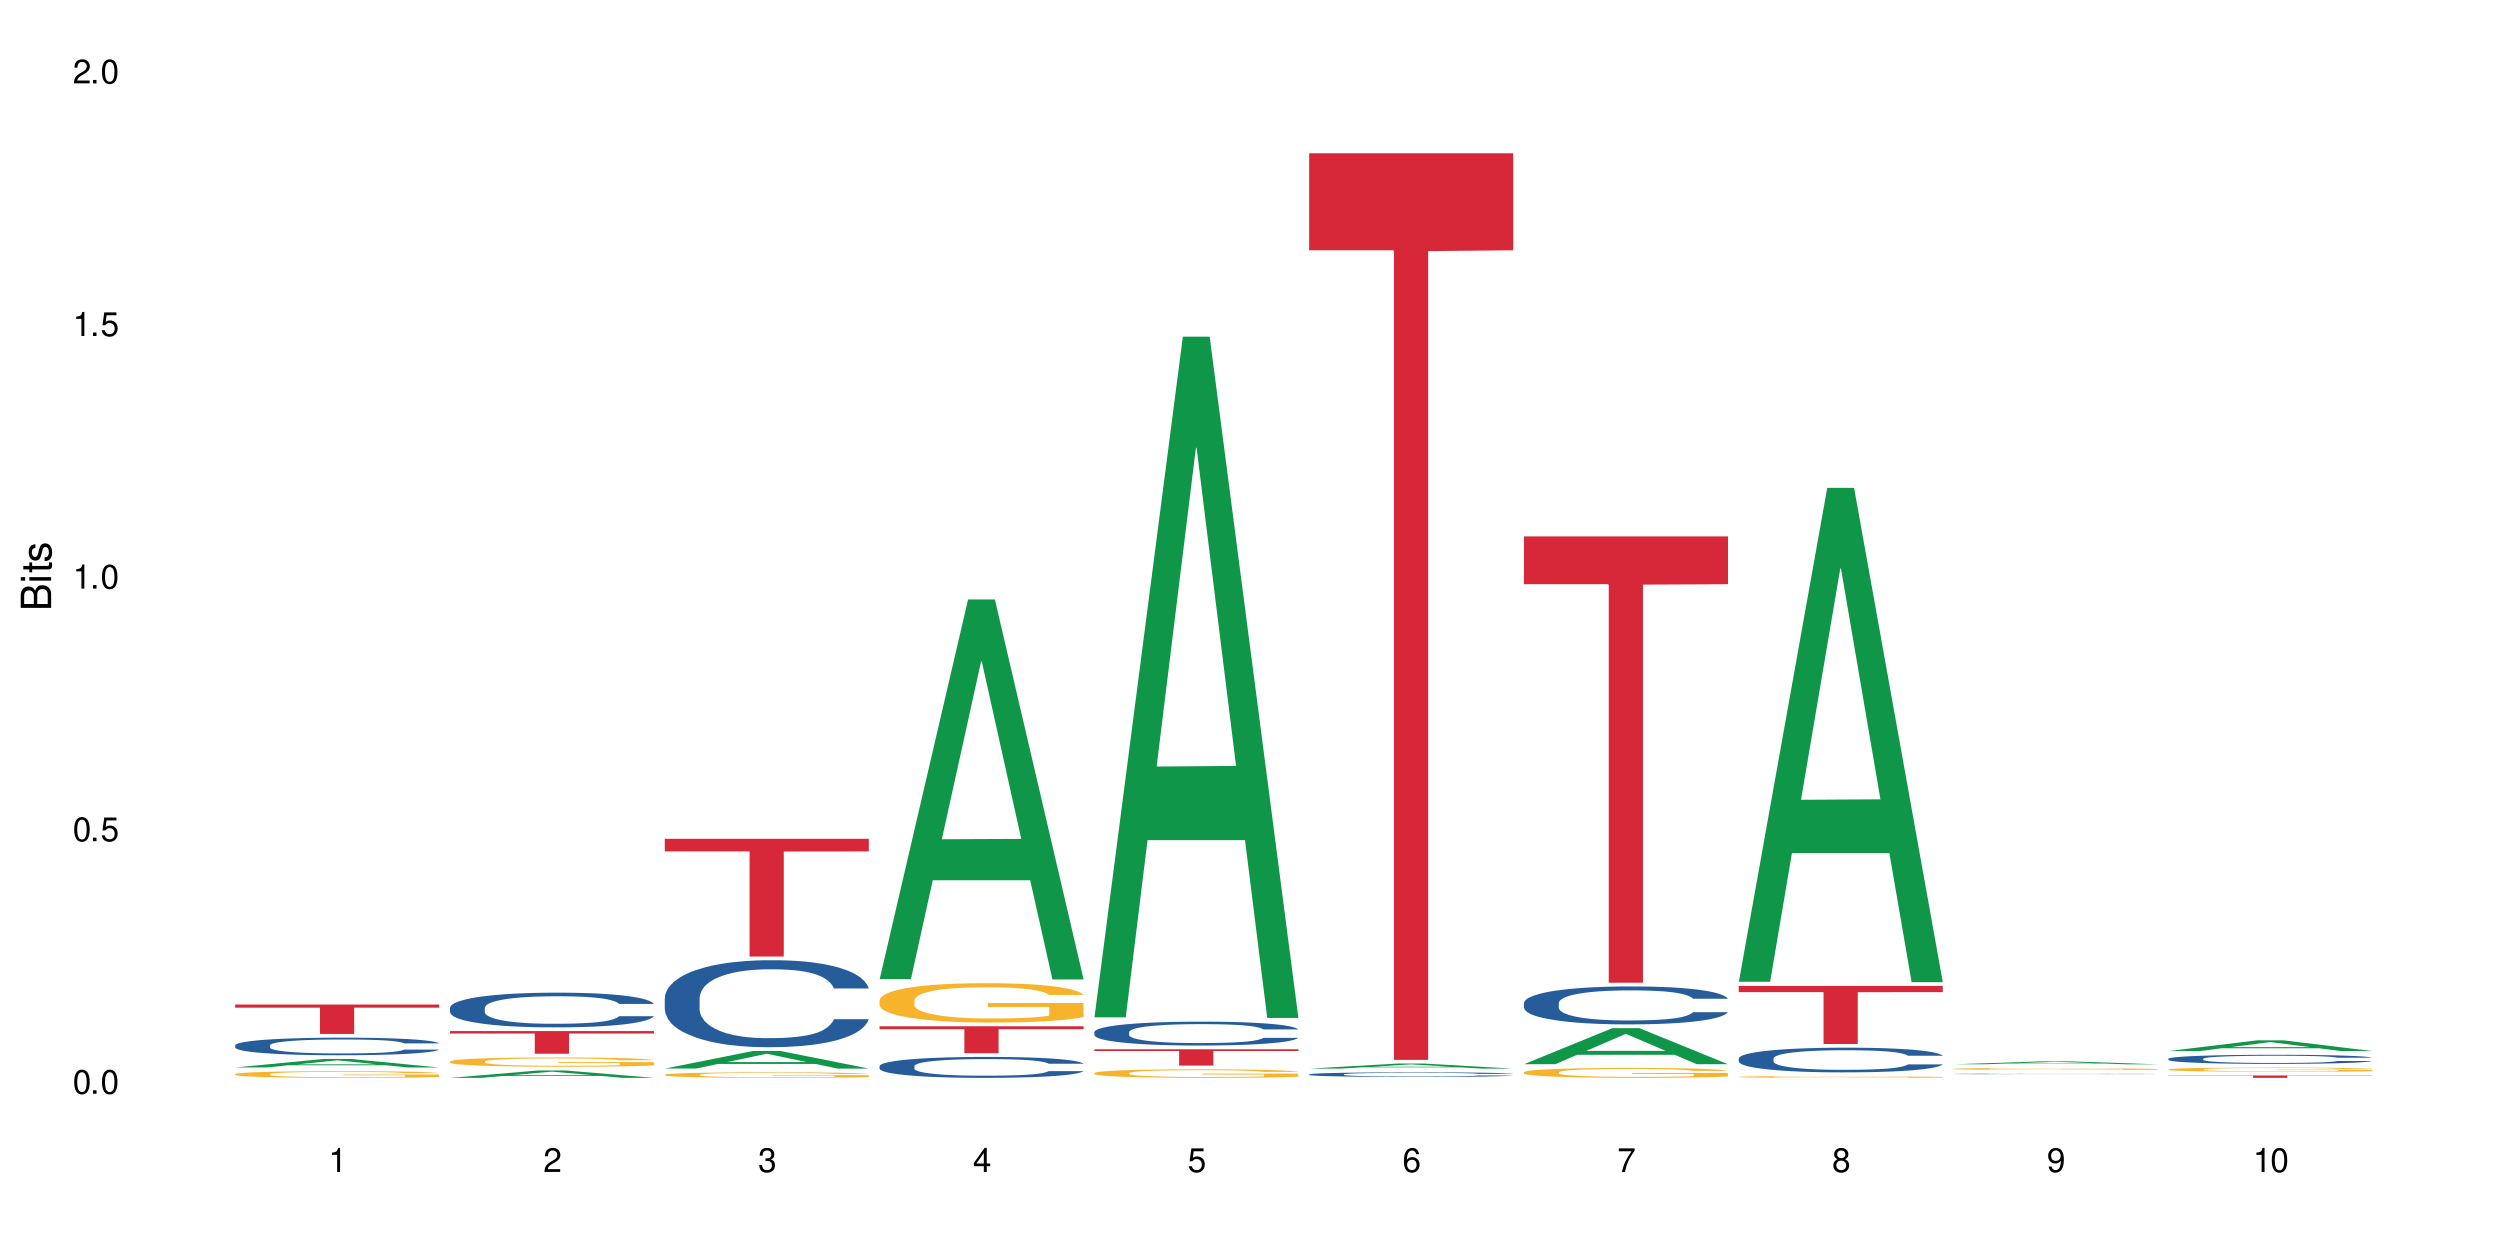 <?xml version="1.0" encoding="UTF-8"?>
<svg xmlns="http://www.w3.org/2000/svg" xmlns:xlink="http://www.w3.org/1999/xlink" width="720" height="360" viewBox="0 0 720 360">
<defs>
<g>
<g id="glyph-0-0">
</g>
<g id="glyph-0-1">
<path d="M 2.641 -6.938 C 2 -6.938 1.422 -6.656 1.078 -6.172 C 0.641 -5.562 0.406 -4.641 0.406 -3.359 C 0.406 -1.016 1.188 0.219 2.641 0.219 C 4.078 0.219 4.859 -1.016 4.859 -3.297 C 4.859 -4.641 4.656 -5.547 4.203 -6.172 C 3.844 -6.656 3.281 -6.938 2.641 -6.938 Z M 2.641 -6.188 C 3.547 -6.188 4 -5.25 4 -3.375 C 4 -1.406 3.562 -0.484 2.625 -0.484 C 1.734 -0.484 1.281 -1.438 1.281 -3.344 C 1.281 -5.25 1.734 -6.188 2.641 -6.188 Z M 2.641 -6.188 "/>
</g>
<g id="glyph-0-2">
<path d="M 1.828 -1 L 0.828 -1 L 0.828 0 L 1.828 0 Z M 1.828 -1 "/>
</g>
<g id="glyph-0-3">
<path d="M 4.562 -6.797 L 1.062 -6.797 L 0.547 -3.094 L 1.328 -3.094 C 1.719 -3.562 2.047 -3.734 2.578 -3.734 C 3.484 -3.734 4.062 -3.109 4.062 -2.094 C 4.062 -1.125 3.484 -0.531 2.578 -0.531 C 1.828 -0.531 1.375 -0.906 1.188 -1.672 L 0.328 -1.672 C 0.453 -1.109 0.547 -0.844 0.75 -0.594 C 1.125 -0.078 1.828 0.219 2.594 0.219 C 3.969 0.219 4.922 -0.781 4.922 -2.219 C 4.922 -3.562 4.031 -4.484 2.719 -4.484 C 2.25 -4.484 1.859 -4.359 1.469 -4.062 L 1.734 -5.969 L 4.562 -5.969 Z M 4.562 -6.797 "/>
</g>
<g id="glyph-0-4">
<path d="M 2.484 -4.938 L 2.484 0 L 3.328 0 L 3.328 -6.938 L 2.766 -6.938 C 2.469 -5.875 2.281 -5.734 0.984 -5.562 L 0.984 -4.938 Z M 2.484 -4.938 "/>
</g>
<g id="glyph-0-5">
<path d="M 4.859 -0.828 L 1.281 -0.828 C 1.359 -1.406 1.672 -1.781 2.5 -2.281 L 3.469 -2.828 C 4.406 -3.344 4.906 -4.062 4.906 -4.906 C 4.906 -5.484 4.672 -6.031 4.266 -6.406 C 3.859 -6.766 3.375 -6.938 2.719 -6.938 C 1.859 -6.938 1.219 -6.625 0.844 -6.031 C 0.609 -5.672 0.5 -5.234 0.484 -4.531 L 1.328 -4.531 C 1.359 -5.016 1.406 -5.281 1.531 -5.516 C 1.75 -5.938 2.188 -6.203 2.703 -6.203 C 3.469 -6.203 4.031 -5.641 4.031 -4.891 C 4.031 -4.344 3.719 -3.859 3.125 -3.516 L 2.234 -3 C 0.812 -2.172 0.406 -1.531 0.328 -0.016 L 4.859 -0.016 Z M 4.859 -0.828 "/>
</g>
<g id="glyph-0-6">
<path d="M 2.125 -3.188 L 2.578 -3.188 C 3.5 -3.188 3.984 -2.766 3.984 -1.922 C 3.984 -1.062 3.469 -0.531 2.594 -0.531 C 1.656 -0.531 1.203 -1 1.156 -2.016 L 0.312 -2.016 C 0.344 -1.453 0.438 -1.094 0.609 -0.781 C 0.953 -0.109 1.625 0.219 2.547 0.219 C 3.953 0.219 4.859 -0.625 4.859 -1.938 C 4.859 -2.828 4.516 -3.297 3.703 -3.594 C 4.344 -3.844 4.656 -4.328 4.656 -5.031 C 4.656 -6.219 3.875 -6.938 2.578 -6.938 C 1.203 -6.938 0.484 -6.172 0.453 -4.703 L 1.297 -4.703 C 1.312 -5.125 1.344 -5.359 1.453 -5.578 C 1.641 -5.969 2.062 -6.203 2.594 -6.203 C 3.344 -6.203 3.797 -5.75 3.797 -5 C 3.797 -4.516 3.609 -4.219 3.25 -4.047 C 3.016 -3.953 2.703 -3.922 2.125 -3.906 Z M 2.125 -3.188 "/>
</g>
<g id="glyph-0-7">
<path d="M 3.141 -1.672 L 3.141 0 L 3.984 0 L 3.984 -1.672 L 4.984 -1.672 L 4.984 -2.438 L 3.984 -2.438 L 3.984 -6.938 L 3.359 -6.938 L 0.266 -2.578 L 0.266 -1.672 Z M 3.141 -2.438 L 1 -2.438 L 3.141 -5.5 Z M 3.141 -2.438 "/>
</g>
<g id="glyph-0-8">
<path d="M 4.781 -5.125 C 4.609 -6.266 3.891 -6.938 2.844 -6.938 C 2.094 -6.938 1.422 -6.578 1.031 -5.953 C 0.594 -5.266 0.406 -4.422 0.406 -3.172 C 0.406 -2 0.578 -1.25 0.984 -0.641 C 1.359 -0.078 1.953 0.219 2.703 0.219 C 3.984 0.219 4.922 -0.75 4.922 -2.094 C 4.922 -3.375 4.062 -4.281 2.844 -4.281 C 2.172 -4.281 1.641 -4.031 1.281 -3.516 C 1.281 -5.234 1.828 -6.188 2.797 -6.188 C 3.391 -6.188 3.797 -5.797 3.938 -5.125 Z M 2.734 -3.531 C 3.547 -3.531 4.062 -2.953 4.062 -2.031 C 4.062 -1.156 3.484 -0.531 2.703 -0.531 C 1.922 -0.531 1.328 -1.188 1.328 -2.078 C 1.328 -2.938 1.906 -3.531 2.734 -3.531 Z M 2.734 -3.531 "/>
</g>
<g id="glyph-0-9">
<path d="M 4.984 -6.797 L 0.438 -6.797 L 0.438 -5.969 L 4.109 -5.969 C 2.5 -3.656 1.828 -2.234 1.328 0 L 2.219 0 C 2.594 -2.172 3.453 -4.047 4.984 -6.094 Z M 4.984 -6.797 "/>
</g>
<g id="glyph-0-10">
<path d="M 3.75 -3.656 C 4.469 -4.094 4.688 -4.438 4.688 -5.078 C 4.688 -6.172 3.844 -6.938 2.641 -6.938 C 1.438 -6.938 0.594 -6.172 0.594 -5.094 C 0.594 -4.438 0.812 -4.094 1.516 -3.656 C 0.734 -3.266 0.359 -2.703 0.359 -1.922 C 0.359 -0.656 1.281 0.219 2.641 0.219 C 3.984 0.219 4.922 -0.656 4.922 -1.922 C 4.922 -2.703 4.531 -3.266 3.75 -3.656 Z M 2.641 -6.188 C 3.359 -6.188 3.812 -5.75 3.812 -5.062 C 3.812 -4.406 3.344 -3.984 2.641 -3.984 C 1.922 -3.984 1.453 -4.406 1.453 -5.078 C 1.453 -5.75 1.922 -6.188 2.641 -6.188 Z M 2.641 -3.266 C 3.484 -3.266 4.062 -2.719 4.062 -1.906 C 4.062 -1.078 3.484 -0.531 2.625 -0.531 C 1.797 -0.531 1.219 -1.094 1.219 -1.906 C 1.219 -2.719 1.781 -3.266 2.641 -3.266 Z M 2.641 -3.266 "/>
</g>
<g id="glyph-0-11">
<path d="M 0.516 -1.578 C 0.672 -0.453 1.406 0.219 2.438 0.219 C 3.188 0.219 3.859 -0.141 4.266 -0.766 C 4.688 -1.453 4.891 -2.297 4.891 -3.547 C 4.891 -4.719 4.703 -5.453 4.312 -6.078 C 3.938 -6.641 3.344 -6.938 2.594 -6.938 C 1.297 -6.938 0.359 -5.969 0.359 -4.625 C 0.359 -3.344 1.234 -2.453 2.453 -2.453 C 3.094 -2.453 3.578 -2.672 4.016 -3.203 C 4 -1.484 3.469 -0.531 2.5 -0.531 C 1.906 -0.531 1.484 -0.906 1.359 -1.578 Z M 2.578 -6.203 C 3.375 -6.203 3.969 -5.531 3.969 -4.641 C 3.969 -3.797 3.391 -3.188 2.547 -3.188 C 1.734 -3.188 1.234 -3.766 1.234 -4.688 C 1.234 -5.562 1.797 -6.203 2.578 -6.203 Z M 2.578 -6.203 "/>
</g>
<g id="glyph-1-0">
</g>
<g id="glyph-1-1">
<path d="M 0 -0.953 L 0 -4.891 C 0 -5.719 -0.234 -6.344 -0.734 -6.797 C -1.188 -7.234 -1.812 -7.469 -2.5 -7.469 C -3.547 -7.469 -4.188 -7 -4.625 -5.875 C -4.984 -6.688 -5.625 -7.094 -6.531 -7.094 C -7.172 -7.094 -7.734 -6.859 -8.141 -6.391 C -8.562 -5.922 -8.75 -5.344 -8.75 -4.5 L -8.75 -0.953 Z M -4.984 -2.062 L -7.766 -2.062 L -7.766 -4.219 C -7.766 -4.844 -7.688 -5.203 -7.453 -5.5 C -7.219 -5.812 -6.859 -5.969 -6.375 -5.969 C -5.891 -5.969 -5.531 -5.812 -5.297 -5.5 C -5.062 -5.203 -4.984 -4.844 -4.984 -4.219 Z M -0.984 -2.062 L -4 -2.062 L -4 -4.781 C -4 -5.766 -3.438 -6.359 -2.484 -6.359 C -1.547 -6.359 -0.984 -5.766 -0.984 -4.781 Z M -0.984 -2.062 "/>
</g>
<g id="glyph-1-2">
<path d="M -6.281 -1.797 L -6.281 -0.797 L 0 -0.797 L 0 -1.797 Z M -8.75 -1.797 L -8.75 -0.797 L -7.484 -0.797 L -7.484 -1.797 Z M -8.75 -1.797 "/>
</g>
<g id="glyph-1-3">
<path d="M -6.281 -3.047 L -6.281 -2.016 L -8.016 -2.016 L -8.016 -1.016 L -6.281 -1.016 L -6.281 -0.172 L -5.469 -0.172 L -5.469 -1.016 L -0.719 -1.016 C -0.078 -1.016 0.281 -1.453 0.281 -2.234 C 0.281 -2.5 0.25 -2.719 0.188 -3.047 L -0.641 -3.047 C -0.609 -2.906 -0.594 -2.766 -0.594 -2.562 C -0.594 -2.141 -0.719 -2.016 -1.156 -2.016 L -5.469 -2.016 L -5.469 -3.047 Z M -6.281 -3.047 "/>
</g>
<g id="glyph-1-4">
<path d="M -4.531 -5.25 C -5.766 -5.25 -6.469 -4.422 -6.469 -2.969 C -6.469 -1.516 -5.719 -0.562 -4.547 -0.562 C -3.562 -0.562 -3.094 -1.062 -2.734 -2.562 L -2.516 -3.484 C -2.344 -4.188 -2.094 -4.469 -1.641 -4.469 C -1.047 -4.469 -0.641 -3.875 -0.641 -3 C -0.641 -2.453 -0.797 -2 -1.062 -1.75 C -1.25 -1.594 -1.422 -1.531 -1.875 -1.469 L -1.875 -0.406 C -0.422 -0.453 0.281 -1.266 0.281 -2.922 C 0.281 -4.5 -0.5 -5.516 -1.719 -5.516 C -2.656 -5.516 -3.172 -4.984 -3.469 -3.734 L -3.703 -2.766 C -3.891 -1.953 -4.156 -1.609 -4.594 -1.609 C -5.188 -1.609 -5.547 -2.125 -5.547 -2.938 C -5.547 -3.75 -5.203 -4.172 -4.531 -4.203 Z M -4.531 -5.25 "/>
</g>
</g>
</defs>
<rect x="-72" y="-36" width="864" height="432" fill="rgb(100%, 100%, 100%)" fill-opacity="1"/>
<path fill-rule="nonzero" fill="rgb(6.275%, 58.824%, 28.235%)" fill-opacity="1" d="M 67.73 307.434 L 67.793 307.43 L 93.223 304.977 L 100.945 304.977 L 126.5 307.434 L 117.52 307.434 L 111.117 306.793 L 83.051 306.793 L 76.773 307.434 L 67.73 307.434 L 85.75 306.527 L 108.543 306.527 L 97.176 305.379 L 97.051 305.379 L 96.926 305.383 L 85.688 306.527 L 85.75 306.527 Z M 67.73 307.434 "/>
<path fill-rule="nonzero" fill="rgb(14.51%, 36.078%, 60%)" fill-opacity="1" d="M 67.73 301.051 L 67.801 301.047 L 67.801 300.938 L 68.02 300.762 L 68.52 300.539 L 69.02 300.387 L 70.312 300.113 L 72.102 299.852 L 73.965 299.648 L 75.328 299.527 L 76.547 299.434 L 79.34 299.262 L 81.133 299.176 L 83.066 299.098 L 85.434 299.02 L 87.152 298.973 L 91.023 298.898 L 93.891 298.867 L 96.113 298.852 L 100.914 298.852 L 103.781 298.871 L 105.859 298.895 L 108.152 298.93 L 110.086 298.973 L 113.457 299.074 L 116.465 299.203 L 117.828 299.277 L 119.977 299.422 L 121.625 299.559 L 122.773 299.68 L 124.062 299.852 L 125.207 300.059 L 126.07 300.293 L 126.5 300.492 L 116.465 300.492 L 115.965 300.309 L 115.391 300.164 L 114.316 299.977 L 113.238 299.84 L 111.734 299.707 L 110.375 299.621 L 108.512 299.531 L 106.863 299.477 L 105.141 299.434 L 103.492 299.406 L 100.34 299.379 L 96.684 299.379 L 95.324 299.387 L 92.527 299.426 L 91.023 299.457 L 88.871 299.523 L 87.367 299.582 L 85.578 299.676 L 84.359 299.754 L 82.852 299.875 L 81.777 299.98 L 80.559 300.133 L 79.844 300.246 L 79.199 300.379 L 78.625 300.531 L 78.195 300.691 L 77.906 300.863 L 77.766 301.027 L 77.766 301.746 L 77.906 301.91 L 78.266 302.105 L 79.199 302.387 L 80.559 302.633 L 82.137 302.828 L 83.641 302.965 L 84.5 303.031 L 85.648 303.105 L 87.441 303.195 L 90.02 303.289 L 91.523 303.328 L 93.816 303.363 L 96.184 303.383 L 99.336 303.383 L 102.133 303.363 L 103.996 303.34 L 105.93 303.305 L 108.582 303.227 L 110.23 303.152 L 111.664 303.062 L 112.738 302.977 L 113.457 302.902 L 114.531 302.758 L 115.391 302.602 L 116.035 302.438 L 116.465 302.281 L 126.5 302.281 L 126.07 302.465 L 125.422 302.648 L 124.777 302.781 L 123.777 302.941 L 122.629 303.086 L 120.98 303.246 L 119.617 303.355 L 117.828 303.469 L 116.18 303.559 L 114.387 303.637 L 111.734 303.73 L 110.016 303.773 L 108.152 303.816 L 105.93 303.852 L 103.137 303.887 L 100.125 303.902 L 97.328 303.91 L 94.32 303.898 L 92.098 303.883 L 89.16 303.84 L 85.504 303.758 L 82.852 303.668 L 80.773 303.582 L 78.984 303.488 L 76.977 303.363 L 74.395 303.16 L 72.82 303.004 L 71.746 302.875 L 70.527 302.691 L 69.664 302.531 L 68.664 302.273 L 67.945 301.945 L 67.73 301.691 Z M 67.73 301.051 "/>
<path fill-rule="nonzero" fill="rgb(96.863%, 70.196%, 16.863%)" fill-opacity="1" d="M 67.73 309.328 L 67.801 309.324 L 67.801 309.289 L 68.09 309.211 L 68.805 309.102 L 69.738 309.012 L 70.742 308.941 L 71.387 308.906 L 72.461 308.852 L 73.395 308.816 L 75.758 308.734 L 78.77 308.66 L 80.418 308.629 L 82.281 308.602 L 84.93 308.566 L 86.148 308.555 L 89.875 308.527 L 94.105 308.508 L 98.762 308.504 L 100.914 308.504 L 103.852 308.512 L 107.863 308.531 L 110.16 308.551 L 111.949 308.566 L 113.812 308.59 L 116.105 308.625 L 118.258 308.668 L 119.977 308.711 L 121.695 308.762 L 123.129 308.816 L 124.348 308.879 L 125.422 308.953 L 126.07 309.016 L 126.5 309.078 L 116.535 309.078 L 115.965 309.016 L 115.32 308.969 L 114.242 308.91 L 113.168 308.867 L 112.094 308.832 L 110.086 308.789 L 108.367 308.762 L 106.215 308.734 L 104.137 308.719 L 101.773 308.711 L 100.34 308.707 L 96.543 308.707 L 93.102 308.719 L 91.094 308.73 L 89.66 308.746 L 87.656 308.773 L 86.438 308.793 L 85.719 308.809 L 83.57 308.863 L 82.137 308.91 L 81.348 308.945 L 80.344 308.996 L 79.629 309.043 L 78.84 309.113 L 78.41 309.168 L 77.836 309.285 L 77.766 309.602 L 77.98 309.668 L 78.41 309.742 L 78.984 309.805 L 79.844 309.871 L 80.703 309.922 L 82.207 309.992 L 83.496 310.035 L 84.5 310.066 L 86.438 310.113 L 87.227 310.129 L 89.09 310.16 L 91.023 310.188 L 93.387 310.207 L 95.18 310.219 L 98.047 310.227 L 101.703 310.227 L 106 310.215 L 108.727 310.203 L 110.59 310.188 L 111.809 310.176 L 113.312 310.156 L 114.387 310.141 L 115.391 310.121 L 116.609 310.09 L 116.609 309.668 L 98.906 309.668 L 98.906 309.473 L 126.426 309.469 L 126.5 310.156 L 124.992 310.203 L 123.129 310.25 L 121.34 310.285 L 119.477 310.312 L 116.824 310.348 L 114.672 310.367 L 111.375 310.395 L 108.367 310.41 L 105.215 310.418 L 102.418 310.426 L 99.121 310.426 L 96.184 310.422 L 93.031 310.414 L 90.52 310.398 L 88.227 310.383 L 85.934 310.359 L 83.066 310.32 L 81.203 310.293 L 79.27 310.254 L 77.336 310.211 L 75.613 310.164 L 74.469 310.125 L 73.32 310.086 L 72.102 310.031 L 70.957 309.973 L 70.098 309.918 L 69.309 309.855 L 68.734 309.797 L 68.16 309.719 L 67.875 309.656 L 67.73 309.602 Z M 67.73 309.328 "/>
<path fill-rule="nonzero" fill="rgb(83.922%, 15.686%, 22.353%)" fill-opacity="1" d="M 67.73 289.301 L 126.5 289.301 L 126.5 290.207 L 102.008 290.215 L 102.008 297.781 L 92.152 297.781 L 92.152 290.223 L 92.008 290.207 L 67.73 290.207 Z M 67.73 289.301 "/>
<path fill-rule="nonzero" fill="rgb(6.275%, 58.824%, 28.235%)" fill-opacity="1" d="M 129.594 310.426 L 129.656 310.422 L 155.082 308.289 L 162.805 308.289 L 188.359 310.426 L 179.383 310.426 L 172.977 309.867 L 144.91 309.867 L 138.633 310.426 L 129.594 310.426 L 147.613 309.637 L 170.402 309.637 L 159.039 308.637 L 158.914 308.637 L 158.789 308.641 L 147.547 309.637 L 147.613 309.637 Z M 129.594 310.426 "/>
<path fill-rule="nonzero" fill="rgb(14.51%, 36.078%, 60%)" fill-opacity="1" d="M 129.594 290.242 L 129.664 290.23 L 129.664 290.012 L 129.879 289.664 L 130.379 289.227 L 130.883 288.926 L 132.172 288.387 L 133.965 287.867 L 135.828 287.465 L 137.188 287.227 L 138.406 287.043 L 141.203 286.707 L 142.992 286.535 L 144.93 286.379 L 147.293 286.223 L 149.016 286.133 L 152.883 285.984 L 155.75 285.922 L 157.973 285.895 L 162.773 285.895 L 165.641 285.93 L 167.719 285.977 L 170.012 286.051 L 171.949 286.133 L 175.316 286.332 L 178.324 286.59 L 179.688 286.734 L 181.836 287.016 L 183.484 287.293 L 184.633 287.527 L 185.922 287.867 L 187.07 288.277 L 187.93 288.742 L 188.359 289.137 L 178.324 289.137 L 177.824 288.77 L 177.25 288.488 L 176.176 288.113 L 175.102 287.848 L 173.598 287.582 L 172.234 287.41 L 170.371 287.234 L 168.723 287.125 L 167.004 287.043 L 165.355 286.988 L 162.199 286.934 L 158.547 286.934 L 157.184 286.953 L 154.391 287.027 L 152.883 287.09 L 150.734 287.219 L 149.23 287.336 L 147.438 287.52 L 146.219 287.676 L 144.715 287.91 L 143.641 288.121 L 142.422 288.422 L 141.703 288.652 L 141.059 288.906 L 140.484 289.207 L 140.055 289.527 L 139.77 289.867 L 139.625 290.195 L 139.625 291.609 L 139.77 291.938 L 140.129 292.324 L 141.059 292.879 L 142.422 293.363 L 143.996 293.746 L 145.504 294.02 L 146.363 294.148 L 147.508 294.293 L 149.301 294.477 L 151.879 294.66 L 153.387 294.734 L 155.68 294.805 L 158.043 294.844 L 161.199 294.844 L 163.992 294.805 L 165.855 294.762 L 167.789 294.688 L 170.441 294.531 L 172.09 294.387 L 173.523 294.211 L 174.598 294.039 L 175.316 293.895 L 176.391 293.609 L 177.25 293.301 L 177.895 292.98 L 178.324 292.668 L 188.359 292.668 L 187.93 293.035 L 187.285 293.391 L 186.641 293.656 L 185.637 293.977 L 184.488 294.258 L 182.84 294.578 L 181.48 294.789 L 179.688 295.016 L 178.039 295.188 L 176.246 295.344 L 173.598 295.527 L 171.875 295.617 L 170.012 295.699 L 167.789 295.773 L 164.996 295.836 L 161.984 295.875 L 159.191 295.883 L 156.18 295.863 L 153.957 295.828 L 151.02 295.746 L 147.367 295.582 L 144.715 295.41 L 142.637 295.234 L 140.844 295.051 L 138.836 294.805 L 136.258 294.402 L 134.68 294.094 L 133.605 293.84 L 132.387 293.48 L 131.527 293.164 L 130.523 292.652 L 129.809 292.004 L 129.594 291.5 Z M 129.594 290.242 "/>
<path fill-rule="nonzero" fill="rgb(96.863%, 70.196%, 16.863%)" fill-opacity="1" d="M 129.594 305.691 L 129.664 305.691 L 129.664 305.641 L 129.949 305.531 L 130.668 305.379 L 131.598 305.258 L 132.602 305.16 L 133.246 305.109 L 134.32 305.035 L 135.254 304.98 L 137.617 304.871 L 140.629 304.77 L 142.277 304.727 L 144.141 304.684 L 146.793 304.637 L 148.012 304.621 L 151.738 304.582 L 155.965 304.559 L 160.625 304.551 L 162.773 304.551 L 165.711 304.562 L 169.727 304.59 L 172.02 304.613 L 173.812 304.637 L 175.676 304.668 L 177.969 304.719 L 180.117 304.777 L 181.836 304.836 L 183.559 304.906 L 184.992 304.984 L 186.211 305.07 L 187.285 305.172 L 187.93 305.258 L 188.359 305.344 L 178.398 305.344 L 177.824 305.258 L 177.18 305.191 L 176.105 305.113 L 175.031 305.055 L 173.953 305.008 L 171.949 304.945 L 170.227 304.906 L 168.078 304.871 L 166 304.848 L 163.633 304.836 L 162.199 304.828 L 158.402 304.828 L 154.961 304.848 L 152.957 304.867 L 151.523 304.887 L 149.516 304.922 L 148.297 304.953 L 147.582 304.973 L 145.43 305.047 L 143.996 305.113 L 143.207 305.16 L 142.207 305.234 L 141.488 305.301 L 140.699 305.398 L 140.27 305.473 L 139.695 305.637 L 139.625 306.074 L 139.84 306.168 L 140.27 306.27 L 140.844 306.355 L 141.703 306.449 L 142.562 306.52 L 144.07 306.613 L 145.359 306.676 L 146.363 306.719 L 148.297 306.785 L 149.086 306.805 L 150.949 306.852 L 152.883 306.883 L 155.25 306.914 L 157.039 306.93 L 159.906 306.941 L 163.562 306.941 L 167.863 306.926 L 170.586 306.906 L 172.449 306.887 L 173.668 306.871 L 175.172 306.844 L 176.246 306.82 L 177.25 306.793 L 178.469 306.75 L 178.469 306.168 L 160.766 306.164 L 160.766 305.891 L 188.289 305.891 L 188.359 306.844 L 186.855 306.91 L 184.992 306.973 L 183.199 307.02 L 181.336 307.062 L 178.684 307.109 L 176.535 307.137 L 173.238 307.172 L 170.227 307.195 L 167.074 307.207 L 164.277 307.215 L 160.984 307.219 L 158.043 307.215 L 154.891 307.199 L 152.383 307.18 L 150.09 307.156 L 147.797 307.125 L 144.93 307.07 L 143.066 307.031 L 141.129 306.98 L 139.195 306.918 L 137.477 306.852 L 136.328 306.801 L 135.184 306.742 L 133.965 306.672 L 132.816 306.586 L 131.957 306.512 L 131.168 306.426 L 130.594 306.348 L 130.023 306.234 L 129.734 306.148 L 129.594 306.074 Z M 129.594 305.691 "/>
<path fill-rule="nonzero" fill="rgb(83.922%, 15.686%, 22.353%)" fill-opacity="1" d="M 129.594 296.953 L 188.359 296.953 L 188.359 297.652 L 163.867 297.656 L 163.867 303.48 L 154.012 303.48 L 154.012 297.664 L 153.871 297.652 L 129.594 297.652 Z M 129.594 296.953 "/>
<path fill-rule="nonzero" fill="rgb(6.275%, 58.824%, 28.235%)" fill-opacity="1" d="M 191.453 307.746 L 191.516 307.742 L 216.945 302.664 L 224.668 302.664 L 250.219 307.75 L 241.242 307.75 L 234.84 306.422 L 206.773 306.422 L 200.492 307.746 L 191.453 307.746 L 209.473 305.875 L 232.266 305.871 L 220.898 303.496 L 220.773 303.488 L 220.648 303.504 L 209.41 305.871 L 209.473 305.875 Z M 191.453 307.746 "/>
<path fill-rule="nonzero" fill="rgb(14.51%, 36.078%, 60%)" fill-opacity="1" d="M 191.453 287.449 L 191.523 287.426 L 191.523 286.875 L 191.738 286.008 L 192.242 284.906 L 192.742 284.152 L 194.031 282.801 L 195.824 281.496 L 197.688 280.488 L 199.051 279.895 L 200.27 279.438 L 203.062 278.59 L 204.855 278.156 L 206.789 277.766 L 209.156 277.379 L 210.875 277.148 L 214.746 276.781 L 217.613 276.621 L 219.832 276.555 L 224.637 276.555 L 227.5 276.645 L 229.582 276.758 L 231.875 276.941 L 233.809 277.148 L 237.176 277.652 L 240.188 278.293 L 241.547 278.66 L 243.699 279.367 L 245.348 280.055 L 246.492 280.648 L 247.785 281.496 L 248.93 282.527 L 249.789 283.695 L 250.219 284.68 L 240.188 284.68 L 239.684 283.762 L 239.113 283.055 L 238.035 282.117 L 236.961 281.453 L 235.457 280.789 L 234.094 280.352 L 232.23 279.918 L 230.582 279.645 L 228.863 279.438 L 227.215 279.301 L 224.062 279.164 L 220.406 279.164 L 219.043 279.207 L 216.25 279.391 L 214.746 279.551 L 212.594 279.871 L 211.09 280.168 L 209.297 280.629 L 208.078 281.016 L 206.574 281.613 L 205.5 282.137 L 204.281 282.895 L 203.566 283.465 L 202.918 284.105 L 202.348 284.863 L 201.918 285.664 L 201.629 286.512 L 201.484 287.336 L 201.484 290.883 L 201.629 291.707 L 201.988 292.668 L 202.918 294.062 L 204.281 295.277 L 205.859 296.238 L 207.363 296.926 L 208.223 297.246 L 209.371 297.613 L 211.16 298.07 L 213.742 298.527 L 215.246 298.711 L 217.539 298.895 L 219.906 298.984 L 223.059 298.984 L 225.852 298.895 L 227.715 298.777 L 229.652 298.594 L 232.305 298.207 L 233.953 297.84 L 235.387 297.406 L 236.461 296.969 L 237.176 296.605 L 238.254 295.895 L 239.113 295.117 L 239.758 294.316 L 240.188 293.535 L 250.219 293.535 L 249.789 294.453 L 249.145 295.344 L 248.5 296.008 L 247.496 296.809 L 246.352 297.52 L 244.703 298.32 L 243.34 298.848 L 241.547 299.418 L 239.898 299.855 L 238.109 300.242 L 235.457 300.703 L 233.738 300.93 L 231.875 301.137 L 229.652 301.32 L 226.855 301.48 L 223.848 301.57 L 221.051 301.594 L 218.043 301.547 L 215.82 301.457 L 212.883 301.25 L 209.227 300.84 L 206.574 300.402 L 204.496 299.969 L 202.703 299.512 L 200.699 298.895 L 198.117 297.887 L 196.543 297.109 L 195.465 296.469 L 194.246 295.574 L 193.387 294.773 L 192.383 293.492 L 191.668 291.867 L 191.453 290.605 Z M 191.453 287.449 "/>
<path fill-rule="nonzero" fill="rgb(96.863%, 70.196%, 16.863%)" fill-opacity="1" d="M 191.453 309.508 L 191.523 309.508 L 191.523 309.477 L 191.812 309.41 L 192.527 309.32 L 193.461 309.246 L 194.461 309.188 L 195.109 309.156 L 196.184 309.113 L 197.113 309.082 L 199.48 309.016 L 202.488 308.953 L 204.137 308.926 L 206 308.902 L 208.652 308.875 L 209.871 308.863 L 213.598 308.84 L 217.828 308.824 L 222.484 308.82 L 224.637 308.824 L 227.574 308.828 L 231.586 308.844 L 233.879 308.859 L 235.672 308.875 L 237.535 308.895 L 239.828 308.922 L 241.98 308.957 L 243.699 308.992 L 245.418 309.035 L 246.852 309.082 L 248.07 309.137 L 249.145 309.195 L 249.789 309.246 L 250.219 309.301 L 240.258 309.301 L 239.684 309.246 L 239.039 309.207 L 237.965 309.16 L 236.891 309.125 L 235.816 309.098 L 233.809 309.059 L 232.09 309.035 L 229.938 309.016 L 227.859 309 L 225.496 308.992 L 224.062 308.988 L 220.262 308.988 L 216.824 309 L 214.816 309.012 L 213.383 309.023 L 211.375 309.047 L 210.156 309.062 L 209.441 309.074 L 207.293 309.121 L 205.859 309.16 L 205.07 309.188 L 204.066 309.234 L 203.348 309.273 L 202.562 309.332 L 202.133 309.375 L 201.559 309.477 L 201.484 309.738 L 201.703 309.793 L 202.133 309.855 L 202.703 309.906 L 203.566 309.965 L 204.426 310.008 L 205.93 310.062 L 207.219 310.102 L 208.223 310.125 L 210.156 310.164 L 210.945 310.18 L 212.809 310.207 L 214.746 310.227 L 217.109 310.242 L 218.902 310.254 L 221.77 310.258 L 225.422 310.258 L 229.723 310.25 L 232.445 310.238 L 234.309 310.227 L 235.527 310.219 L 237.035 310.199 L 238.109 310.188 L 239.113 310.172 L 240.332 310.145 L 240.332 309.793 L 222.629 309.793 L 222.629 309.629 L 250.148 309.629 L 250.219 310.199 L 248.715 310.242 L 246.852 310.277 L 245.059 310.309 L 243.195 310.332 L 240.547 310.359 L 238.395 310.379 L 235.098 310.398 L 232.09 310.414 L 228.934 310.422 L 226.141 310.426 L 219.906 310.426 L 216.75 310.414 L 214.242 310.402 L 211.949 310.391 L 209.656 310.371 L 206.789 310.34 L 204.926 310.312 L 202.992 310.281 L 201.055 310.246 L 199.336 310.207 L 198.191 310.176 L 197.043 310.141 L 195.824 310.098 L 194.68 310.047 L 193.816 310 L 193.031 309.949 L 192.457 309.902 L 191.883 309.836 L 191.598 309.781 L 191.453 309.738 Z M 191.453 309.508 "/>
<path fill-rule="nonzero" fill="rgb(83.922%, 15.686%, 22.353%)" fill-opacity="1" d="M 191.453 241.578 L 250.219 241.578 L 250.219 245.207 L 225.727 245.238 L 225.727 275.484 L 215.875 275.484 L 215.875 245.273 L 215.73 245.207 L 191.453 245.207 Z M 191.453 241.578 "/>
<path fill-rule="nonzero" fill="rgb(6.275%, 58.824%, 28.235%)" fill-opacity="1" d="M 253.312 281.984 L 253.375 281.883 L 278.805 172.645 L 286.527 172.645 L 312.082 282.086 L 303.102 282.086 L 296.699 253.52 L 268.633 253.52 L 262.355 281.984 L 253.312 281.984 L 271.332 241.703 L 294.125 241.598 L 282.762 190.527 L 282.633 190.426 L 282.508 190.73 L 271.27 241.598 L 271.332 241.703 Z M 253.312 281.984 "/>
<path fill-rule="nonzero" fill="rgb(14.51%, 36.078%, 60%)" fill-opacity="1" d="M 253.312 307.02 L 253.387 307.016 L 253.387 306.883 L 253.602 306.672 L 254.102 306.41 L 254.605 306.227 L 255.895 305.902 L 257.684 305.586 L 259.547 305.344 L 260.91 305.203 L 262.129 305.094 L 264.922 304.887 L 266.715 304.781 L 268.652 304.691 L 271.016 304.598 L 272.734 304.539 L 276.605 304.453 L 279.473 304.414 L 281.695 304.398 L 286.496 304.398 L 289.363 304.418 L 291.441 304.445 L 293.734 304.492 L 295.668 304.539 L 299.039 304.66 L 302.047 304.816 L 303.41 304.906 L 305.559 305.074 L 307.207 305.242 L 308.355 305.383 L 309.645 305.586 L 310.793 305.836 L 311.652 306.117 L 312.082 306.355 L 302.047 306.355 L 301.547 306.133 L 300.973 305.961 L 299.898 305.738 L 298.824 305.578 L 297.316 305.418 L 295.957 305.312 L 294.094 305.207 L 292.445 305.141 L 290.723 305.094 L 289.074 305.059 L 285.922 305.027 L 282.266 305.027 L 280.906 305.035 L 278.109 305.082 L 276.605 305.121 L 274.457 305.195 L 272.949 305.27 L 271.16 305.379 L 269.941 305.473 L 268.434 305.617 L 267.359 305.742 L 266.141 305.926 L 265.426 306.062 L 264.781 306.215 L 264.207 306.398 L 263.777 306.59 L 263.492 306.793 L 263.348 306.992 L 263.348 307.848 L 263.492 308.047 L 263.848 308.277 L 264.781 308.613 L 266.141 308.906 L 267.719 309.137 L 269.223 309.301 L 270.082 309.379 L 271.23 309.469 L 273.023 309.578 L 275.602 309.688 L 277.105 309.734 L 279.402 309.777 L 281.766 309.797 L 284.918 309.797 L 287.715 309.777 L 289.578 309.75 L 291.512 309.703 L 294.164 309.609 L 295.812 309.523 L 297.246 309.418 L 298.32 309.312 L 299.039 309.227 L 300.113 309.055 L 300.973 308.867 L 301.617 308.676 L 302.047 308.488 L 312.082 308.488 L 311.652 308.707 L 311.008 308.922 L 310.363 309.082 L 309.359 309.273 L 308.211 309.445 L 306.562 309.641 L 305.203 309.766 L 303.41 309.902 L 301.762 310.008 L 299.969 310.102 L 297.316 310.211 L 295.598 310.266 L 293.734 310.316 L 291.512 310.359 L 288.719 310.398 L 285.707 310.422 L 282.914 310.426 L 279.902 310.414 L 277.68 310.395 L 274.742 310.344 L 271.086 310.246 L 268.434 310.141 L 266.355 310.035 L 264.566 309.926 L 262.559 309.777 L 259.98 309.535 L 258.402 309.348 L 257.328 309.191 L 256.109 308.977 L 255.25 308.785 L 254.246 308.477 L 253.527 308.086 L 253.312 307.781 Z M 253.312 307.02 "/>
<path fill-rule="nonzero" fill="rgb(96.863%, 70.196%, 16.863%)" fill-opacity="1" d="M 253.312 288.016 L 253.387 288.008 L 253.387 287.801 L 253.672 287.332 L 254.387 286.691 L 255.32 286.16 L 256.324 285.746 L 256.969 285.531 L 258.043 285.219 L 258.977 284.992 L 261.34 284.523 L 264.352 284.09 L 266 283.902 L 267.863 283.727 L 270.516 283.531 L 271.73 283.457 L 275.461 283.293 L 279.688 283.188 L 284.348 283.156 L 286.496 283.168 L 289.434 283.207 L 293.449 283.324 L 295.742 283.426 L 297.531 283.531 L 299.395 283.664 L 301.691 283.871 L 303.84 284.121 L 305.559 284.367 L 307.281 284.68 L 308.715 285.012 L 309.93 285.375 L 311.008 285.809 L 311.652 286.172 L 312.082 286.535 L 302.121 286.535 L 301.547 286.172 L 300.902 285.891 L 299.824 285.551 L 298.75 285.301 L 297.676 285.105 L 295.668 284.836 L 293.949 284.668 L 291.801 284.523 L 289.723 284.43 L 287.355 284.367 L 285.922 284.348 L 282.125 284.348 L 278.684 284.422 L 276.676 284.504 L 275.242 284.586 L 273.238 284.742 L 272.02 284.867 L 271.301 284.949 L 269.152 285.27 L 267.719 285.562 L 266.93 285.758 L 265.926 286.07 L 265.211 286.348 L 264.422 286.762 L 263.992 287.074 L 263.418 287.777 L 263.348 289.645 L 263.562 290.039 L 263.992 290.461 L 264.566 290.836 L 265.426 291.23 L 266.285 291.531 L 267.789 291.934 L 269.082 292.203 L 270.082 292.379 L 272.02 292.66 L 272.809 292.754 L 274.672 292.938 L 276.605 293.082 L 278.973 293.207 L 280.762 293.27 L 283.629 293.32 L 287.285 293.32 L 291.586 293.262 L 294.309 293.176 L 296.172 293.094 L 297.391 293.023 L 298.895 292.906 L 299.969 292.805 L 300.973 292.691 L 302.191 292.516 L 302.191 290.039 L 284.488 290.027 L 284.488 288.867 L 312.008 288.855 L 312.082 292.906 L 310.578 293.188 L 308.715 293.457 L 306.922 293.664 L 305.059 293.84 L 302.406 294.035 L 300.258 294.16 L 296.961 294.305 L 293.949 294.398 L 290.797 294.461 L 288 294.492 L 284.703 294.504 L 281.766 294.484 L 278.613 294.422 L 276.105 294.336 L 273.812 294.234 L 271.516 294.098 L 268.652 293.883 L 266.789 293.707 L 264.852 293.488 L 262.918 293.23 L 261.195 292.949 L 260.051 292.73 L 258.902 292.484 L 257.684 292.172 L 256.539 291.82 L 255.68 291.5 L 254.891 291.137 L 254.316 290.793 L 253.742 290.328 L 253.457 289.953 L 253.312 289.633 Z M 253.312 288.016 "/>
<path fill-rule="nonzero" fill="rgb(83.922%, 15.686%, 22.353%)" fill-opacity="1" d="M 253.312 295.574 L 312.082 295.574 L 312.082 296.402 L 287.59 296.41 L 287.59 303.328 L 277.734 303.328 L 277.734 296.418 L 277.594 296.402 L 253.312 296.402 Z M 253.312 295.574 "/>
<path fill-rule="nonzero" fill="rgb(6.275%, 58.824%, 28.235%)" fill-opacity="1" d="M 315.176 292.984 L 315.238 292.801 L 340.664 96.957 L 348.387 96.957 L 373.941 293.172 L 364.965 293.172 L 358.559 241.953 L 330.496 241.953 L 324.215 292.984 L 315.176 292.984 L 333.195 220.766 L 355.984 220.582 L 344.621 129.016 L 344.496 128.828 L 344.371 129.383 L 333.133 220.582 L 333.195 220.766 Z M 315.176 292.984 "/>
<path fill-rule="nonzero" fill="rgb(14.51%, 36.078%, 60%)" fill-opacity="1" d="M 315.176 297.23 L 315.246 297.223 L 315.246 297.07 L 315.461 296.832 L 315.961 296.531 L 316.465 296.324 L 317.754 295.953 L 319.547 295.598 L 321.41 295.32 L 322.77 295.156 L 323.988 295.031 L 326.785 294.801 L 328.578 294.68 L 330.512 294.574 L 332.875 294.465 L 334.598 294.402 L 338.465 294.305 L 341.332 294.258 L 343.555 294.238 L 348.355 294.238 L 351.223 294.266 L 353.301 294.297 L 355.594 294.348 L 357.531 294.402 L 360.898 294.543 L 363.91 294.719 L 365.27 294.816 L 367.422 295.012 L 369.07 295.199 L 370.215 295.363 L 371.504 295.598 L 372.652 295.879 L 373.512 296.199 L 373.941 296.469 L 363.91 296.469 L 363.406 296.219 L 362.832 296.023 L 361.758 295.766 L 360.684 295.582 L 359.18 295.402 L 357.816 295.281 L 355.953 295.164 L 354.305 295.086 L 352.586 295.031 L 350.938 294.992 L 347.785 294.957 L 344.129 294.957 L 342.766 294.969 L 339.973 295.02 L 338.465 295.062 L 336.316 295.152 L 334.812 295.23 L 333.02 295.359 L 331.801 295.465 L 330.297 295.629 L 329.223 295.773 L 328.004 295.98 L 327.285 296.137 L 326.641 296.312 L 326.066 296.52 L 325.637 296.738 L 325.352 296.973 L 325.207 297.199 L 325.207 298.172 L 325.352 298.398 L 325.711 298.66 L 326.641 299.043 L 328.004 299.375 L 329.578 299.641 L 331.086 299.828 L 331.945 299.918 L 333.09 300.016 L 334.883 300.145 L 337.465 300.27 L 338.969 300.32 L 341.262 300.367 L 343.625 300.395 L 346.781 300.395 L 349.574 300.367 L 351.438 300.336 L 353.375 300.289 L 356.023 300.18 L 357.672 300.078 L 359.105 299.961 L 360.184 299.84 L 360.898 299.742 L 361.973 299.547 L 362.832 299.332 L 363.48 299.113 L 363.91 298.898 L 373.941 298.898 L 373.512 299.152 L 372.867 299.395 L 372.223 299.578 L 371.219 299.797 L 370.07 299.992 L 368.422 300.211 L 367.062 300.355 L 365.27 300.512 L 363.621 300.633 L 361.832 300.738 L 359.18 300.863 L 357.457 300.93 L 355.594 300.984 L 353.375 301.035 L 350.578 301.078 L 347.57 301.105 L 344.773 301.109 L 341.762 301.098 L 339.543 301.07 L 336.602 301.016 L 332.949 300.902 L 330.297 300.785 L 328.219 300.664 L 326.426 300.539 L 324.418 300.367 L 321.84 300.094 L 320.262 299.879 L 319.188 299.703 L 317.969 299.457 L 317.109 299.238 L 316.105 298.887 L 315.391 298.441 L 315.176 298.094 Z M 315.176 297.23 "/>
<path fill-rule="nonzero" fill="rgb(96.863%, 70.196%, 16.863%)" fill-opacity="1" d="M 315.176 309.02 L 315.246 309.016 L 315.246 308.973 L 315.531 308.871 L 316.25 308.73 L 317.18 308.617 L 318.184 308.527 L 318.828 308.48 L 319.906 308.414 L 320.836 308.363 L 323.203 308.262 L 326.211 308.168 L 327.859 308.125 L 329.723 308.09 L 332.375 308.047 L 333.594 308.031 L 337.32 307.992 L 341.547 307.973 L 346.207 307.965 L 348.355 307.969 L 351.297 307.977 L 355.309 308 L 357.602 308.023 L 359.395 308.047 L 361.258 308.074 L 363.551 308.121 L 365.699 308.176 L 367.422 308.227 L 369.141 308.297 L 370.574 308.367 L 371.793 308.445 L 372.867 308.539 L 373.512 308.621 L 373.941 308.699 L 363.98 308.699 L 363.406 308.621 L 362.762 308.559 L 361.688 308.484 L 360.613 308.43 L 359.535 308.387 L 357.531 308.328 L 355.809 308.293 L 353.66 308.262 L 351.582 308.242 L 349.215 308.227 L 347.785 308.223 L 343.984 308.223 L 340.547 308.238 L 338.539 308.258 L 337.105 308.273 L 335.098 308.309 L 333.879 308.336 L 333.164 308.355 L 331.012 308.422 L 329.578 308.488 L 328.793 308.527 L 327.789 308.598 L 327.07 308.656 L 326.281 308.746 L 325.852 308.816 L 325.281 308.969 L 325.207 309.371 L 325.422 309.457 L 325.852 309.551 L 326.426 309.633 L 327.285 309.715 L 328.145 309.781 L 329.652 309.871 L 330.941 309.926 L 331.945 309.965 L 333.879 310.027 L 334.668 310.047 L 336.531 310.086 L 338.465 310.117 L 340.832 310.145 L 342.625 310.16 L 345.488 310.172 L 349.145 310.172 L 353.445 310.156 L 356.168 310.141 L 358.031 310.121 L 359.25 310.105 L 360.754 310.082 L 361.832 310.059 L 362.832 310.035 L 364.051 309.996 L 364.051 309.457 L 346.352 309.457 L 346.352 309.203 L 373.871 309.203 L 373.941 310.082 L 372.438 310.141 L 370.574 310.199 L 368.781 310.246 L 366.918 310.281 L 364.266 310.324 L 362.117 310.352 L 358.82 310.383 L 355.809 310.406 L 352.656 310.418 L 349.863 310.426 L 346.566 310.426 L 343.625 310.422 L 340.473 310.41 L 337.965 310.391 L 335.672 310.367 L 333.379 310.34 L 330.512 310.293 L 328.648 310.254 L 326.715 310.207 L 324.777 310.148 L 323.059 310.09 L 321.91 310.043 L 320.766 309.988 L 319.547 309.922 L 318.398 309.844 L 317.539 309.773 L 316.75 309.695 L 316.18 309.621 L 315.605 309.52 L 315.316 309.441 L 315.176 309.371 Z M 315.176 309.02 "/>
<path fill-rule="nonzero" fill="rgb(83.922%, 15.686%, 22.353%)" fill-opacity="1" d="M 315.176 302.18 L 373.941 302.18 L 373.941 302.684 L 349.449 302.688 L 349.449 306.895 L 339.594 306.895 L 339.594 302.691 L 339.453 302.684 L 315.176 302.684 Z M 315.176 302.18 "/>
<path fill-rule="nonzero" fill="rgb(6.275%, 58.824%, 28.235%)" fill-opacity="1" d="M 377.035 307.762 L 377.098 307.762 L 402.527 306.305 L 410.25 306.305 L 435.805 307.766 L 426.824 307.766 L 420.422 307.383 L 392.355 307.383 L 386.078 307.762 L 377.035 307.762 L 395.055 307.227 L 417.848 307.223 L 406.48 306.543 L 406.355 306.543 L 406.23 306.547 L 394.992 307.223 L 395.055 307.227 Z M 377.035 307.762 "/>
<path fill-rule="nonzero" fill="rgb(14.51%, 36.078%, 60%)" fill-opacity="1" d="M 377.035 309.41 L 377.105 309.41 L 377.105 309.379 L 377.32 309.336 L 377.824 309.277 L 378.324 309.238 L 379.617 309.164 L 381.406 309.094 L 383.27 309.043 L 384.633 309.012 L 385.852 308.988 L 388.645 308.941 L 390.438 308.918 L 392.371 308.898 L 394.738 308.879 L 396.457 308.863 L 400.328 308.848 L 403.195 308.836 L 405.414 308.832 L 410.219 308.832 L 413.086 308.84 L 415.164 308.844 L 417.457 308.855 L 419.391 308.863 L 422.758 308.891 L 425.77 308.926 L 427.133 308.945 L 429.281 308.984 L 430.93 309.02 L 432.078 309.051 L 433.367 309.094 L 434.512 309.148 L 435.375 309.211 L 435.805 309.266 L 425.77 309.266 L 425.27 309.215 L 424.695 309.18 L 423.621 309.129 L 422.543 309.094 L 421.039 309.059 L 419.68 309.035 L 417.816 309.012 L 416.168 308.996 L 414.445 308.988 L 412.797 308.98 L 409.645 308.973 L 404.629 308.973 L 401.832 308.984 L 400.328 308.992 L 398.176 309.008 L 396.672 309.023 L 394.879 309.051 L 393.664 309.07 L 392.156 309.102 L 391.082 309.129 L 389.863 309.168 L 389.148 309.199 L 388.504 309.234 L 387.93 309.273 L 387.5 309.316 L 387.211 309.359 L 387.07 309.406 L 387.07 309.594 L 387.211 309.637 L 387.57 309.688 L 388.504 309.762 L 389.863 309.824 L 391.441 309.875 L 392.945 309.914 L 393.805 309.93 L 394.953 309.949 L 396.742 309.973 L 399.324 310 L 400.828 310.008 L 403.121 310.016 L 405.488 310.023 L 408.641 310.023 L 411.438 310.016 L 413.301 310.012 L 415.234 310 L 417.887 309.98 L 419.535 309.961 L 420.969 309.938 L 422.043 309.914 L 422.758 309.895 L 423.836 309.859 L 424.695 309.816 L 425.34 309.773 L 425.77 309.734 L 435.805 309.734 L 435.375 309.781 L 434.727 309.828 L 434.082 309.863 L 433.078 309.906 L 431.934 309.945 L 430.285 309.988 L 428.922 310.016 L 427.133 310.047 L 425.484 310.07 L 423.691 310.09 L 421.039 310.113 L 419.32 310.125 L 417.457 310.137 L 415.234 310.145 L 412.438 310.156 L 409.43 310.16 L 406.633 310.16 L 403.625 310.156 L 401.402 310.152 L 398.465 310.141 L 394.809 310.121 L 392.156 310.098 L 390.078 310.074 L 388.289 310.051 L 386.281 310.016 L 383.699 309.965 L 382.125 309.922 L 381.047 309.891 L 379.832 309.84 L 378.969 309.801 L 377.969 309.73 L 377.25 309.645 L 377.035 309.578 Z M 377.035 309.41 "/>
<path fill-rule="nonzero" fill="rgb(83.922%, 15.686%, 22.353%)" fill-opacity="1" d="M 377.035 44.133 L 435.805 44.133 L 435.805 72.082 L 411.312 72.324 L 411.312 305.234 L 401.457 305.234 L 401.457 72.57 L 401.312 72.082 L 377.035 72.082 Z M 377.035 44.133 "/>
<path fill-rule="nonzero" fill="rgb(6.275%, 58.824%, 28.235%)" fill-opacity="1" d="M 438.895 306.484 L 438.957 306.477 L 464.387 296.094 L 472.109 296.094 L 497.664 306.496 L 488.688 306.496 L 482.281 303.781 L 454.215 303.781 L 447.938 306.484 L 438.895 306.484 L 456.914 302.656 L 479.707 302.648 L 468.344 297.793 L 468.219 297.785 L 468.09 297.812 L 456.852 302.648 L 456.914 302.656 Z M 438.895 306.484 "/>
<path fill-rule="nonzero" fill="rgb(14.51%, 36.078%, 60%)" fill-opacity="1" d="M 438.895 288.855 L 438.969 288.844 L 438.969 288.605 L 439.184 288.227 L 439.684 287.746 L 440.188 287.414 L 441.477 286.828 L 443.27 286.258 L 445.133 285.816 L 446.492 285.559 L 447.711 285.359 L 450.508 284.988 L 452.297 284.801 L 454.234 284.629 L 456.598 284.461 L 458.316 284.359 L 462.188 284.199 L 465.055 284.129 L 467.277 284.102 L 472.078 284.102 L 474.945 284.141 L 477.023 284.191 L 479.316 284.27 L 481.254 284.359 L 484.621 284.578 L 487.629 284.859 L 488.992 285.02 L 491.141 285.328 L 492.789 285.629 L 493.938 285.887 L 495.227 286.258 L 496.375 286.707 L 497.234 287.215 L 497.664 287.645 L 487.629 287.645 L 487.129 287.246 L 486.555 286.938 L 485.48 286.527 L 484.406 286.238 L 482.898 285.949 L 481.539 285.758 L 479.676 285.566 L 478.027 285.449 L 476.309 285.359 L 474.66 285.297 L 471.504 285.238 L 467.852 285.238 L 466.488 285.258 L 463.691 285.34 L 462.188 285.41 L 460.039 285.547 L 458.535 285.68 L 456.742 285.879 L 455.523 286.047 L 454.02 286.309 L 452.941 286.535 L 451.727 286.867 L 451.008 287.117 L 450.363 287.395 L 449.789 287.727 L 449.359 288.074 L 449.074 288.445 L 448.93 288.805 L 448.93 290.352 L 449.074 290.711 L 449.43 291.133 L 450.363 291.738 L 451.727 292.27 L 453.301 292.688 L 454.805 292.988 L 455.668 293.129 L 456.812 293.289 L 458.605 293.488 L 461.184 293.688 L 462.691 293.766 L 464.984 293.848 L 467.348 293.887 L 470.5 293.887 L 473.297 293.848 L 475.16 293.797 L 477.094 293.719 L 479.746 293.547 L 481.395 293.387 L 482.828 293.199 L 483.902 293.008 L 484.621 292.848 L 485.695 292.539 L 486.555 292.199 L 487.199 291.852 L 487.629 291.512 L 497.664 291.512 L 497.234 291.91 L 496.59 292.301 L 495.945 292.59 L 494.941 292.938 L 493.793 293.25 L 492.145 293.598 L 490.785 293.828 L 488.992 294.078 L 487.344 294.266 L 485.551 294.438 L 482.898 294.637 L 481.18 294.734 L 479.316 294.824 L 477.094 294.906 L 474.301 294.977 L 471.289 295.016 L 468.496 295.027 L 465.484 295.008 L 463.262 294.965 L 460.324 294.875 L 456.668 294.695 L 454.02 294.508 L 451.941 294.316 L 450.148 294.117 L 448.141 293.848 L 445.562 293.406 L 443.984 293.07 L 442.91 292.789 L 441.691 292.398 L 440.832 292.051 L 439.828 291.492 L 439.109 290.781 L 438.895 290.23 Z M 438.895 288.855 "/>
<path fill-rule="nonzero" fill="rgb(96.863%, 70.196%, 16.863%)" fill-opacity="1" d="M 438.895 308.789 L 438.969 308.789 L 438.969 308.734 L 439.254 308.617 L 439.973 308.457 L 440.902 308.32 L 441.906 308.219 L 442.551 308.164 L 443.625 308.086 L 444.559 308.027 L 446.922 307.91 L 449.934 307.801 L 451.582 307.754 L 453.445 307.707 L 456.098 307.656 L 457.316 307.641 L 461.043 307.598 L 465.27 307.57 L 469.93 307.562 L 472.078 307.566 L 475.016 307.578 L 479.031 307.605 L 481.324 307.633 L 483.117 307.656 L 484.98 307.691 L 487.273 307.746 L 489.422 307.809 L 491.141 307.871 L 492.863 307.949 L 494.297 308.031 L 495.516 308.125 L 496.59 308.234 L 497.234 308.324 L 497.664 308.418 L 487.703 308.418 L 487.129 308.324 L 486.484 308.254 L 485.41 308.168 L 484.332 308.105 L 483.258 308.055 L 481.254 307.988 L 479.531 307.945 L 477.383 307.91 L 475.305 307.887 L 472.938 307.871 L 471.504 307.863 L 467.707 307.863 L 464.266 307.883 L 462.262 307.902 L 460.828 307.926 L 458.82 307.965 L 457.602 307.996 L 456.887 308.016 L 454.734 308.098 L 453.301 308.172 L 452.512 308.219 L 451.512 308.297 L 450.793 308.367 L 450.004 308.473 L 449.574 308.551 L 449 308.73 L 448.93 309.199 L 449.145 309.301 L 449.574 309.406 L 450.148 309.5 L 451.008 309.602 L 451.867 309.676 L 453.375 309.777 L 454.664 309.848 L 455.668 309.891 L 457.602 309.961 L 458.391 309.984 L 460.254 310.031 L 462.188 310.07 L 464.555 310.102 L 466.344 310.117 L 469.211 310.129 L 472.867 310.129 L 477.168 310.113 L 479.891 310.094 L 481.754 310.07 L 482.973 310.055 L 484.477 310.023 L 485.551 310 L 486.555 309.969 L 487.773 309.926 L 487.773 309.301 L 470.07 309.297 L 470.07 309.004 L 497.594 309 L 497.664 310.023 L 496.16 310.094 L 494.297 310.164 L 492.504 310.215 L 490.641 310.258 L 487.988 310.309 L 485.84 310.34 L 482.543 310.379 L 479.531 310.402 L 476.379 310.418 L 473.582 310.426 L 470.285 310.426 L 467.348 310.422 L 464.195 310.406 L 461.688 310.387 L 459.395 310.359 L 457.102 310.324 L 454.234 310.27 L 452.371 310.227 L 450.434 310.172 L 448.5 310.105 L 446.781 310.035 L 445.633 309.98 L 444.484 309.918 L 443.27 309.84 L 442.121 309.75 L 441.262 309.668 L 440.473 309.578 L 439.898 309.492 L 439.328 309.375 L 439.039 309.277 L 438.895 309.199 Z M 438.895 308.789 "/>
<path fill-rule="nonzero" fill="rgb(83.922%, 15.686%, 22.353%)" fill-opacity="1" d="M 438.895 154.492 L 497.664 154.492 L 497.664 168.25 L 473.172 168.371 L 473.172 283.031 L 463.316 283.031 L 463.316 168.492 L 463.176 168.25 L 438.895 168.25 Z M 438.895 154.492 "/>
<path fill-rule="nonzero" fill="rgb(6.275%, 58.824%, 28.235%)" fill-opacity="1" d="M 500.758 282.742 L 500.82 282.605 L 526.25 140.5 L 533.973 140.5 L 559.523 282.875 L 550.547 282.875 L 544.141 245.711 L 516.078 245.711 L 509.797 282.742 L 500.758 282.742 L 518.777 230.336 L 541.566 230.203 L 530.203 163.758 L 530.078 163.625 L 529.953 164.027 L 518.715 230.203 L 518.777 230.336 Z M 500.758 282.742 "/>
<path fill-rule="nonzero" fill="rgb(14.51%, 36.078%, 60%)" fill-opacity="1" d="M 500.758 304.828 L 500.828 304.82 L 500.828 304.664 L 501.043 304.418 L 501.547 304.105 L 502.047 303.891 L 503.336 303.508 L 505.129 303.137 L 506.992 302.852 L 508.355 302.684 L 509.57 302.555 L 512.367 302.312 L 514.16 302.191 L 516.094 302.078 L 518.461 301.969 L 520.18 301.906 L 524.051 301.801 L 526.914 301.754 L 529.137 301.734 L 533.938 301.734 L 536.805 301.762 L 538.883 301.793 L 541.18 301.848 L 543.113 301.906 L 546.48 302.047 L 549.492 302.23 L 550.852 302.332 L 553.004 302.535 L 554.652 302.73 L 555.797 302.898 L 557.09 303.137 L 558.234 303.43 L 559.094 303.762 L 559.523 304.043 L 549.492 304.043 L 548.988 303.781 L 548.418 303.582 L 547.34 303.312 L 546.266 303.125 L 544.762 302.938 L 543.398 302.812 L 541.535 302.691 L 539.887 302.613 L 538.168 302.555 L 536.52 302.516 L 533.367 302.477 L 529.711 302.477 L 528.348 302.488 L 525.555 302.539 L 524.051 302.586 L 521.898 302.676 L 520.395 302.762 L 518.602 302.891 L 517.383 303.004 L 515.879 303.172 L 514.805 303.32 L 513.586 303.535 L 512.867 303.699 L 512.223 303.879 L 511.652 304.094 L 511.219 304.32 L 510.934 304.562 L 510.789 304.797 L 510.789 305.801 L 510.934 306.035 L 511.293 306.309 L 512.223 306.707 L 513.586 307.051 L 515.164 307.324 L 516.668 307.516 L 517.527 307.609 L 518.676 307.711 L 520.465 307.844 L 523.047 307.973 L 524.551 308.023 L 526.844 308.074 L 529.211 308.102 L 532.363 308.102 L 535.156 308.074 L 537.02 308.043 L 538.957 307.992 L 541.609 307.883 L 543.258 307.777 L 544.691 307.652 L 545.766 307.531 L 546.48 307.426 L 547.555 307.227 L 548.418 307.004 L 549.062 306.777 L 549.492 306.555 L 559.523 306.555 L 559.094 306.816 L 558.449 307.07 L 557.805 307.258 L 556.801 307.484 L 555.656 307.688 L 554.008 307.914 L 552.645 308.062 L 550.852 308.227 L 549.203 308.348 L 547.414 308.461 L 544.762 308.59 L 543.043 308.652 L 541.18 308.711 L 538.957 308.766 L 536.16 308.809 L 533.152 308.836 L 530.355 308.844 L 527.348 308.828 L 525.125 308.805 L 522.188 308.746 L 518.531 308.629 L 515.879 308.504 L 513.801 308.383 L 512.008 308.25 L 510.004 308.074 L 507.422 307.789 L 505.844 307.57 L 504.77 307.387 L 503.551 307.133 L 502.691 306.906 L 501.688 306.543 L 500.973 306.082 L 500.758 305.723 Z M 500.758 304.828 "/>
<path fill-rule="nonzero" fill="rgb(96.863%, 70.196%, 16.863%)" fill-opacity="1" d="M 500.758 310.133 L 500.828 310.133 L 500.828 310.121 L 501.117 310.102 L 501.832 310.074 L 502.766 310.047 L 503.766 310.031 L 504.414 310.02 L 505.488 310.004 L 506.418 309.996 L 508.785 309.973 L 511.793 309.953 L 513.441 309.945 L 515.305 309.938 L 517.957 309.93 L 519.176 309.926 L 522.902 309.918 L 527.133 309.914 L 531.789 309.91 L 533.938 309.914 L 536.879 309.914 L 540.891 309.918 L 543.184 309.926 L 544.977 309.93 L 546.84 309.934 L 549.133 309.945 L 551.281 309.957 L 553.004 309.969 L 554.723 309.98 L 556.156 309.996 L 557.375 310.012 L 558.449 310.031 L 559.094 310.047 L 559.523 310.066 L 549.562 310.066 L 548.988 310.047 L 548.344 310.035 L 547.27 310.02 L 546.195 310.008 L 545.121 310 L 543.113 309.988 L 541.395 309.98 L 539.242 309.973 L 537.164 309.969 L 534.801 309.969 L 533.367 309.965 L 529.566 309.965 L 526.129 309.969 L 524.121 309.973 L 522.688 309.977 L 520.68 309.984 L 519.461 309.988 L 518.746 309.992 L 516.598 310.008 L 515.164 310.02 L 514.375 310.031 L 513.371 310.043 L 512.652 310.059 L 511.867 310.074 L 511.438 310.09 L 510.863 310.121 L 510.789 310.207 L 511.004 310.223 L 511.438 310.242 L 512.008 310.262 L 512.867 310.277 L 513.73 310.293 L 515.234 310.309 L 516.523 310.324 L 517.527 310.332 L 519.461 310.344 L 520.25 310.348 L 522.113 310.355 L 524.051 310.363 L 526.414 310.367 L 528.207 310.371 L 531.074 310.375 L 534.727 310.375 L 539.027 310.371 L 541.75 310.367 L 543.613 310.363 L 544.832 310.359 L 546.34 310.355 L 547.414 310.352 L 548.418 310.344 L 549.633 310.336 L 549.633 310.223 L 531.934 310.223 L 531.934 310.172 L 559.453 310.172 L 559.523 310.355 L 558.02 310.367 L 556.156 310.379 L 554.363 310.391 L 552.5 310.398 L 549.852 310.406 L 547.699 310.41 L 544.402 310.418 L 541.395 310.422 L 538.238 310.426 L 529.211 310.426 L 526.055 310.422 L 523.547 310.418 L 518.961 310.41 L 516.094 310.398 L 514.23 310.391 L 512.297 310.379 L 510.359 310.367 L 508.641 310.355 L 507.492 310.348 L 506.348 310.336 L 505.129 310.32 L 503.98 310.305 L 503.121 310.289 L 502.332 310.273 L 501.762 310.258 L 501.188 310.238 L 500.902 310.219 L 500.758 310.207 Z M 500.758 310.133 "/>
<path fill-rule="nonzero" fill="rgb(83.922%, 15.686%, 22.353%)" fill-opacity="1" d="M 500.758 283.945 L 559.523 283.945 L 559.523 285.734 L 535.031 285.75 L 535.031 300.664 L 525.18 300.664 L 525.18 285.766 L 525.035 285.734 L 500.758 285.734 Z M 500.758 283.945 "/>
<path fill-rule="nonzero" fill="rgb(6.275%, 58.824%, 28.235%)" fill-opacity="1" d="M 562.617 306.516 L 562.68 306.516 L 588.109 305.664 L 595.832 305.664 L 621.387 306.52 L 612.406 306.52 L 606.004 306.297 L 577.938 306.297 L 571.66 306.516 L 562.617 306.516 L 580.637 306.203 L 603.43 306.203 L 592.066 305.805 L 591.812 305.805 L 580.574 306.203 L 580.637 306.203 Z M 562.617 306.516 "/>
<path fill-rule="nonzero" fill="rgb(14.51%, 36.078%, 60%)" fill-opacity="1" d="M 562.617 309.293 L 562.691 309.293 L 562.691 309.289 L 562.906 309.285 L 563.906 309.27 L 565.199 309.262 L 566.988 309.254 L 568.852 309.246 L 570.215 309.242 L 571.434 309.238 L 574.227 309.234 L 576.02 309.23 L 577.953 309.227 L 580.32 309.227 L 582.039 309.223 L 585.91 309.223 L 588.777 309.219 L 595.801 309.219 L 598.668 309.223 L 604.973 309.223 L 608.344 309.227 L 611.352 309.23 L 612.715 309.234 L 614.863 309.238 L 616.512 309.242 L 617.66 309.246 L 618.949 309.254 L 620.098 309.262 L 621.387 309.273 L 611.352 309.273 L 610.852 309.27 L 610.277 309.266 L 609.203 309.258 L 608.129 309.254 L 606.621 309.25 L 605.262 309.246 L 603.398 309.242 L 601.75 309.242 L 600.027 309.238 L 587.414 309.238 L 585.91 309.242 L 583.762 309.242 L 582.254 309.246 L 580.465 309.246 L 579.246 309.25 L 577.738 309.254 L 576.664 309.258 L 575.445 309.262 L 574.73 309.266 L 574.086 309.27 L 573.512 309.277 L 573.082 309.281 L 572.793 309.285 L 572.652 309.293 L 572.652 309.316 L 572.793 309.32 L 573.152 309.328 L 574.086 309.336 L 575.445 309.344 L 577.023 309.352 L 578.527 309.355 L 579.387 309.359 L 580.535 309.363 L 582.328 309.363 L 584.906 309.367 L 586.41 309.367 L 588.707 309.371 L 598.883 309.371 L 600.816 309.367 L 603.469 309.367 L 605.117 309.363 L 606.551 309.359 L 607.625 309.355 L 608.344 309.355 L 609.418 309.352 L 610.277 309.344 L 610.922 309.34 L 611.352 309.336 L 621.387 309.336 L 620.957 309.34 L 620.312 309.348 L 619.664 309.352 L 618.664 309.355 L 617.516 309.359 L 615.867 309.367 L 614.504 309.371 L 612.715 309.375 L 611.066 309.375 L 609.273 309.379 L 606.621 309.383 L 604.902 309.383 L 603.039 309.387 L 584.047 309.387 L 580.391 309.383 L 577.738 309.379 L 575.66 309.379 L 573.871 309.375 L 571.863 309.371 L 569.281 309.363 L 567.707 309.359 L 566.633 309.355 L 565.414 309.348 L 564.555 309.344 L 563.551 309.332 L 562.832 309.324 L 562.617 309.312 Z M 562.617 309.293 "/>
<path fill-rule="nonzero" fill="rgb(96.863%, 70.196%, 16.863%)" fill-opacity="1" d="M 562.617 307.828 L 562.691 307.828 L 562.691 307.816 L 562.977 307.793 L 563.691 307.762 L 564.625 307.738 L 565.629 307.715 L 566.273 307.707 L 567.348 307.691 L 568.281 307.68 L 570.645 307.656 L 573.656 307.633 L 575.305 307.625 L 577.168 307.617 L 579.816 307.605 L 581.035 307.602 L 584.762 307.594 L 588.992 307.59 L 593.648 307.586 L 595.801 307.59 L 598.738 307.59 L 602.754 307.598 L 605.047 307.602 L 606.836 307.605 L 608.699 307.613 L 610.992 307.625 L 613.145 307.637 L 614.863 307.648 L 616.586 307.664 L 618.016 307.68 L 619.234 307.699 L 620.312 307.719 L 620.957 307.738 L 621.387 307.754 L 611.426 307.754 L 610.852 307.738 L 610.207 307.723 L 609.129 307.707 L 606.98 307.684 L 604.973 307.672 L 603.254 307.664 L 601.105 307.656 L 599.023 307.652 L 596.66 307.648 L 587.988 307.648 L 585.98 307.656 L 584.547 307.66 L 582.543 307.668 L 581.324 307.672 L 580.605 307.676 L 578.457 307.691 L 577.023 307.707 L 576.234 307.715 L 575.23 307.73 L 574.516 307.746 L 573.727 307.766 L 573.297 307.781 L 572.723 307.816 L 572.652 307.91 L 572.867 307.93 L 573.297 307.949 L 573.871 307.969 L 574.73 307.988 L 575.59 308.004 L 577.094 308.023 L 578.387 308.035 L 579.387 308.047 L 581.324 308.059 L 582.113 308.062 L 583.977 308.074 L 585.91 308.082 L 588.273 308.086 L 590.066 308.09 L 592.934 308.094 L 596.59 308.094 L 600.891 308.09 L 603.613 308.086 L 605.477 308.082 L 606.695 308.078 L 608.199 308.07 L 609.273 308.066 L 610.277 308.062 L 611.496 308.051 L 611.496 307.93 L 593.793 307.93 L 593.793 307.871 L 621.312 307.871 L 621.387 308.07 L 619.879 308.086 L 618.016 308.098 L 616.227 308.109 L 614.363 308.117 L 611.711 308.129 L 609.559 308.133 L 606.266 308.141 L 603.254 308.145 L 600.102 308.148 L 597.305 308.148 L 594.008 308.152 L 591.07 308.148 L 587.918 308.148 L 585.41 308.141 L 583.113 308.137 L 580.82 308.129 L 577.953 308.121 L 576.09 308.109 L 574.156 308.102 L 572.223 308.086 L 570.5 308.074 L 569.355 308.062 L 568.207 308.051 L 566.988 308.035 L 565.844 308.016 L 564.984 308 L 564.195 307.984 L 563.047 307.945 L 562.762 307.926 L 562.617 307.91 Z M 562.617 307.828 "/>
<path fill-rule="nonzero" fill="rgb(6.275%, 58.824%, 28.235%)" fill-opacity="1" d="M 624.48 302.711 L 624.543 302.707 L 649.969 299.625 L 657.691 299.625 L 683.246 302.715 L 674.27 302.715 L 667.863 301.906 L 639.797 301.906 L 633.52 302.711 L 624.48 302.711 L 642.5 301.574 L 665.289 301.57 L 653.926 300.129 L 653.801 300.125 L 653.676 300.137 L 642.438 301.57 L 642.5 301.574 Z M 624.48 302.711 "/>
<path fill-rule="nonzero" fill="rgb(14.51%, 36.078%, 60%)" fill-opacity="1" d="M 624.48 304.922 L 624.551 304.922 L 624.551 304.863 L 624.766 304.773 L 625.266 304.656 L 625.77 304.578 L 627.059 304.438 L 628.852 304.301 L 630.715 304.195 L 632.074 304.133 L 633.293 304.086 L 636.09 303.996 L 637.879 303.949 L 639.816 303.91 L 642.18 303.871 L 643.902 303.848 L 647.77 303.809 L 650.637 303.789 L 652.859 303.785 L 657.66 303.785 L 660.527 303.793 L 662.605 303.805 L 664.898 303.824 L 666.836 303.848 L 670.203 303.898 L 673.215 303.965 L 674.574 304.004 L 676.727 304.078 L 678.375 304.148 L 679.52 304.211 L 680.809 304.301 L 681.957 304.406 L 682.816 304.531 L 683.246 304.633 L 673.215 304.633 L 672.711 304.539 L 672.137 304.465 L 671.062 304.363 L 669.988 304.297 L 668.484 304.227 L 667.121 304.18 L 665.258 304.137 L 663.609 304.105 L 661.891 304.086 L 660.242 304.07 L 657.086 304.055 L 653.434 304.055 L 652.07 304.062 L 649.277 304.082 L 647.77 304.098 L 645.621 304.129 L 644.117 304.16 L 642.324 304.211 L 641.105 304.25 L 639.602 304.312 L 638.527 304.367 L 637.309 304.445 L 636.59 304.508 L 635.945 304.574 L 635.371 304.652 L 634.941 304.734 L 634.656 304.824 L 634.512 304.91 L 634.512 305.281 L 634.656 305.367 L 635.016 305.469 L 635.945 305.613 L 637.309 305.742 L 638.883 305.84 L 640.391 305.914 L 641.25 305.945 L 642.395 305.984 L 644.188 306.031 L 646.766 306.082 L 648.273 306.098 L 650.566 306.117 L 652.93 306.129 L 656.086 306.129 L 658.879 306.117 L 660.742 306.105 L 662.68 306.086 L 665.328 306.047 L 666.977 306.008 L 668.41 305.965 L 669.488 305.918 L 670.203 305.879 L 671.277 305.805 L 672.137 305.723 L 672.781 305.641 L 673.215 305.559 L 683.246 305.559 L 682.816 305.656 L 682.172 305.746 L 681.527 305.816 L 680.523 305.902 L 679.375 305.977 L 677.727 306.059 L 676.367 306.113 L 674.574 306.172 L 672.926 306.219 L 671.133 306.262 L 668.484 306.309 L 666.762 306.332 L 664.898 306.352 L 662.68 306.371 L 659.883 306.391 L 656.871 306.398 L 654.078 306.402 L 651.066 306.395 L 648.848 306.387 L 645.906 306.363 L 642.254 306.32 L 639.602 306.277 L 637.523 306.23 L 635.73 306.184 L 633.723 306.117 L 631.145 306.012 L 629.566 305.934 L 628.492 305.863 L 627.273 305.773 L 626.414 305.688 L 625.41 305.555 L 624.695 305.383 L 624.48 305.254 Z M 624.48 304.922 "/>
<path fill-rule="nonzero" fill="rgb(96.863%, 70.196%, 16.863%)" fill-opacity="1" d="M 624.48 307.984 L 624.551 307.98 L 624.551 307.961 L 624.836 307.91 L 625.555 307.844 L 626.484 307.789 L 627.488 307.742 L 628.133 307.719 L 629.207 307.688 L 630.141 307.664 L 632.504 307.613 L 635.516 307.57 L 637.164 307.551 L 639.027 307.531 L 641.68 307.508 L 642.898 307.504 L 646.625 307.484 L 650.852 307.473 L 655.512 307.469 L 657.66 307.473 L 660.598 307.477 L 664.613 307.488 L 666.906 307.5 L 668.699 307.508 L 670.562 307.523 L 672.855 307.547 L 675.004 307.57 L 676.727 307.598 L 678.445 307.633 L 679.879 307.664 L 681.098 307.703 L 682.172 307.75 L 682.816 307.789 L 683.246 307.828 L 673.285 307.828 L 672.711 307.789 L 672.066 307.758 L 670.992 307.723 L 669.918 307.695 L 668.84 307.676 L 666.836 307.648 L 665.113 307.629 L 662.965 307.613 L 660.887 307.605 L 658.52 307.598 L 653.289 307.598 L 649.848 307.605 L 647.844 307.613 L 646.41 307.621 L 644.402 307.637 L 643.184 307.652 L 642.469 307.66 L 640.316 307.691 L 638.883 307.723 L 638.098 307.746 L 637.094 307.777 L 636.375 307.809 L 635.586 307.852 L 635.156 307.883 L 634.586 307.957 L 634.512 308.152 L 634.727 308.195 L 635.156 308.242 L 635.73 308.281 L 636.59 308.32 L 637.449 308.352 L 638.957 308.395 L 640.246 308.426 L 641.25 308.441 L 643.184 308.473 L 643.973 308.48 L 645.836 308.5 L 647.77 308.516 L 650.137 308.531 L 651.926 308.535 L 654.793 308.543 L 658.449 308.543 L 662.75 308.535 L 665.473 308.527 L 667.336 308.52 L 668.555 308.512 L 670.059 308.5 L 671.133 308.488 L 672.137 308.477 L 673.355 308.457 L 673.355 308.195 L 655.656 308.195 L 655.656 308.07 L 683.176 308.07 L 683.246 308.5 L 681.742 308.527 L 679.879 308.555 L 678.086 308.578 L 676.223 308.598 L 673.57 308.617 L 671.422 308.629 L 668.125 308.645 L 665.113 308.656 L 661.961 308.66 L 659.168 308.664 L 655.871 308.668 L 652.93 308.664 L 649.777 308.656 L 647.27 308.648 L 642.684 308.625 L 639.816 308.602 L 637.953 308.582 L 636.016 308.559 L 634.082 308.531 L 632.363 308.504 L 631.215 308.48 L 630.07 308.453 L 628.852 308.422 L 627.703 308.383 L 626.844 308.352 L 626.055 308.312 L 625.48 308.273 L 624.91 308.227 L 624.621 308.188 L 624.48 308.152 Z M 624.48 307.984 "/>
<path fill-rule="nonzero" fill="rgb(83.922%, 15.686%, 22.353%)" fill-opacity="1" d="M 624.48 309.734 L 683.246 309.734 L 683.246 309.809 L 658.754 309.809 L 658.754 310.426 L 648.898 310.426 L 648.898 309.812 L 648.758 309.809 L 624.48 309.809 Z M 624.48 309.734 "/>
<g fill="rgb(0%, 0%, 0%)" fill-opacity="1">
<use xlink:href="#glyph-0-1" x="20.965" y="314.993"/>
<use xlink:href="#glyph-0-2" x="25.965" y="314.993"/>
<use xlink:href="#glyph-0-1" x="28.965" y="314.993"/>
</g>
<g fill="rgb(0%, 0%, 0%)" fill-opacity="1">
<use xlink:href="#glyph-0-1" x="20.965" y="242.251"/>
<use xlink:href="#glyph-0-2" x="25.965" y="242.251"/>
<use xlink:href="#glyph-0-3" x="28.965" y="242.251"/>
</g>
<g fill="rgb(0%, 0%, 0%)" fill-opacity="1">
<use xlink:href="#glyph-0-4" x="20.965" y="169.509"/>
<use xlink:href="#glyph-0-2" x="25.965" y="169.509"/>
<use xlink:href="#glyph-0-1" x="28.965" y="169.509"/>
</g>
<g fill="rgb(0%, 0%, 0%)" fill-opacity="1">
<use xlink:href="#glyph-0-4" x="20.965" y="96.767"/>
<use xlink:href="#glyph-0-2" x="25.965" y="96.767"/>
<use xlink:href="#glyph-0-3" x="28.965" y="96.767"/>
</g>
<g fill="rgb(0%, 0%, 0%)" fill-opacity="1">
<use xlink:href="#glyph-0-5" x="20.965" y="24.024"/>
<use xlink:href="#glyph-0-2" x="25.965" y="24.024"/>
<use xlink:href="#glyph-0-1" x="28.965" y="24.024"/>
</g>
<g fill="rgb(0%, 0%, 0%)" fill-opacity="1">
<use xlink:href="#glyph-0-4" x="94.613" y="337.532"/>
</g>
<g fill="rgb(0%, 0%, 0%)" fill-opacity="1">
<use xlink:href="#glyph-0-5" x="156.477" y="337.532"/>
</g>
<g fill="rgb(0%, 0%, 0%)" fill-opacity="1">
<use xlink:href="#glyph-0-6" x="218.336" y="337.532"/>
</g>
<g fill="rgb(0%, 0%, 0%)" fill-opacity="1">
<use xlink:href="#glyph-0-7" x="280.199" y="337.532"/>
</g>
<g fill="rgb(0%, 0%, 0%)" fill-opacity="1">
<use xlink:href="#glyph-0-3" x="342.059" y="337.532"/>
</g>
<g fill="rgb(0%, 0%, 0%)" fill-opacity="1">
<use xlink:href="#glyph-0-8" x="403.918" y="337.532"/>
</g>
<g fill="rgb(0%, 0%, 0%)" fill-opacity="1">
<use xlink:href="#glyph-0-9" x="465.781" y="337.532"/>
</g>
<g fill="rgb(0%, 0%, 0%)" fill-opacity="1">
<use xlink:href="#glyph-0-10" x="527.641" y="337.532"/>
</g>
<g fill="rgb(0%, 0%, 0%)" fill-opacity="1">
<use xlink:href="#glyph-0-11" x="589.5" y="337.532"/>
</g>
<g fill="rgb(0%, 0%, 0%)" fill-opacity="1">
<use xlink:href="#glyph-0-4" x="648.863" y="337.532"/>
<use xlink:href="#glyph-0-1" x="653.863" y="337.532"/>
</g>
<g fill="rgb(0%, 0%, 0%)" fill-opacity="1">
<use xlink:href="#glyph-1-1" x="14.725" y="176.012"/>
<use xlink:href="#glyph-1-2" x="14.725" y="168.012"/>
<use xlink:href="#glyph-1-3" x="14.725" y="165.012"/>
<use xlink:href="#glyph-1-4" x="14.725" y="162.012"/>
</g>
</svg>
